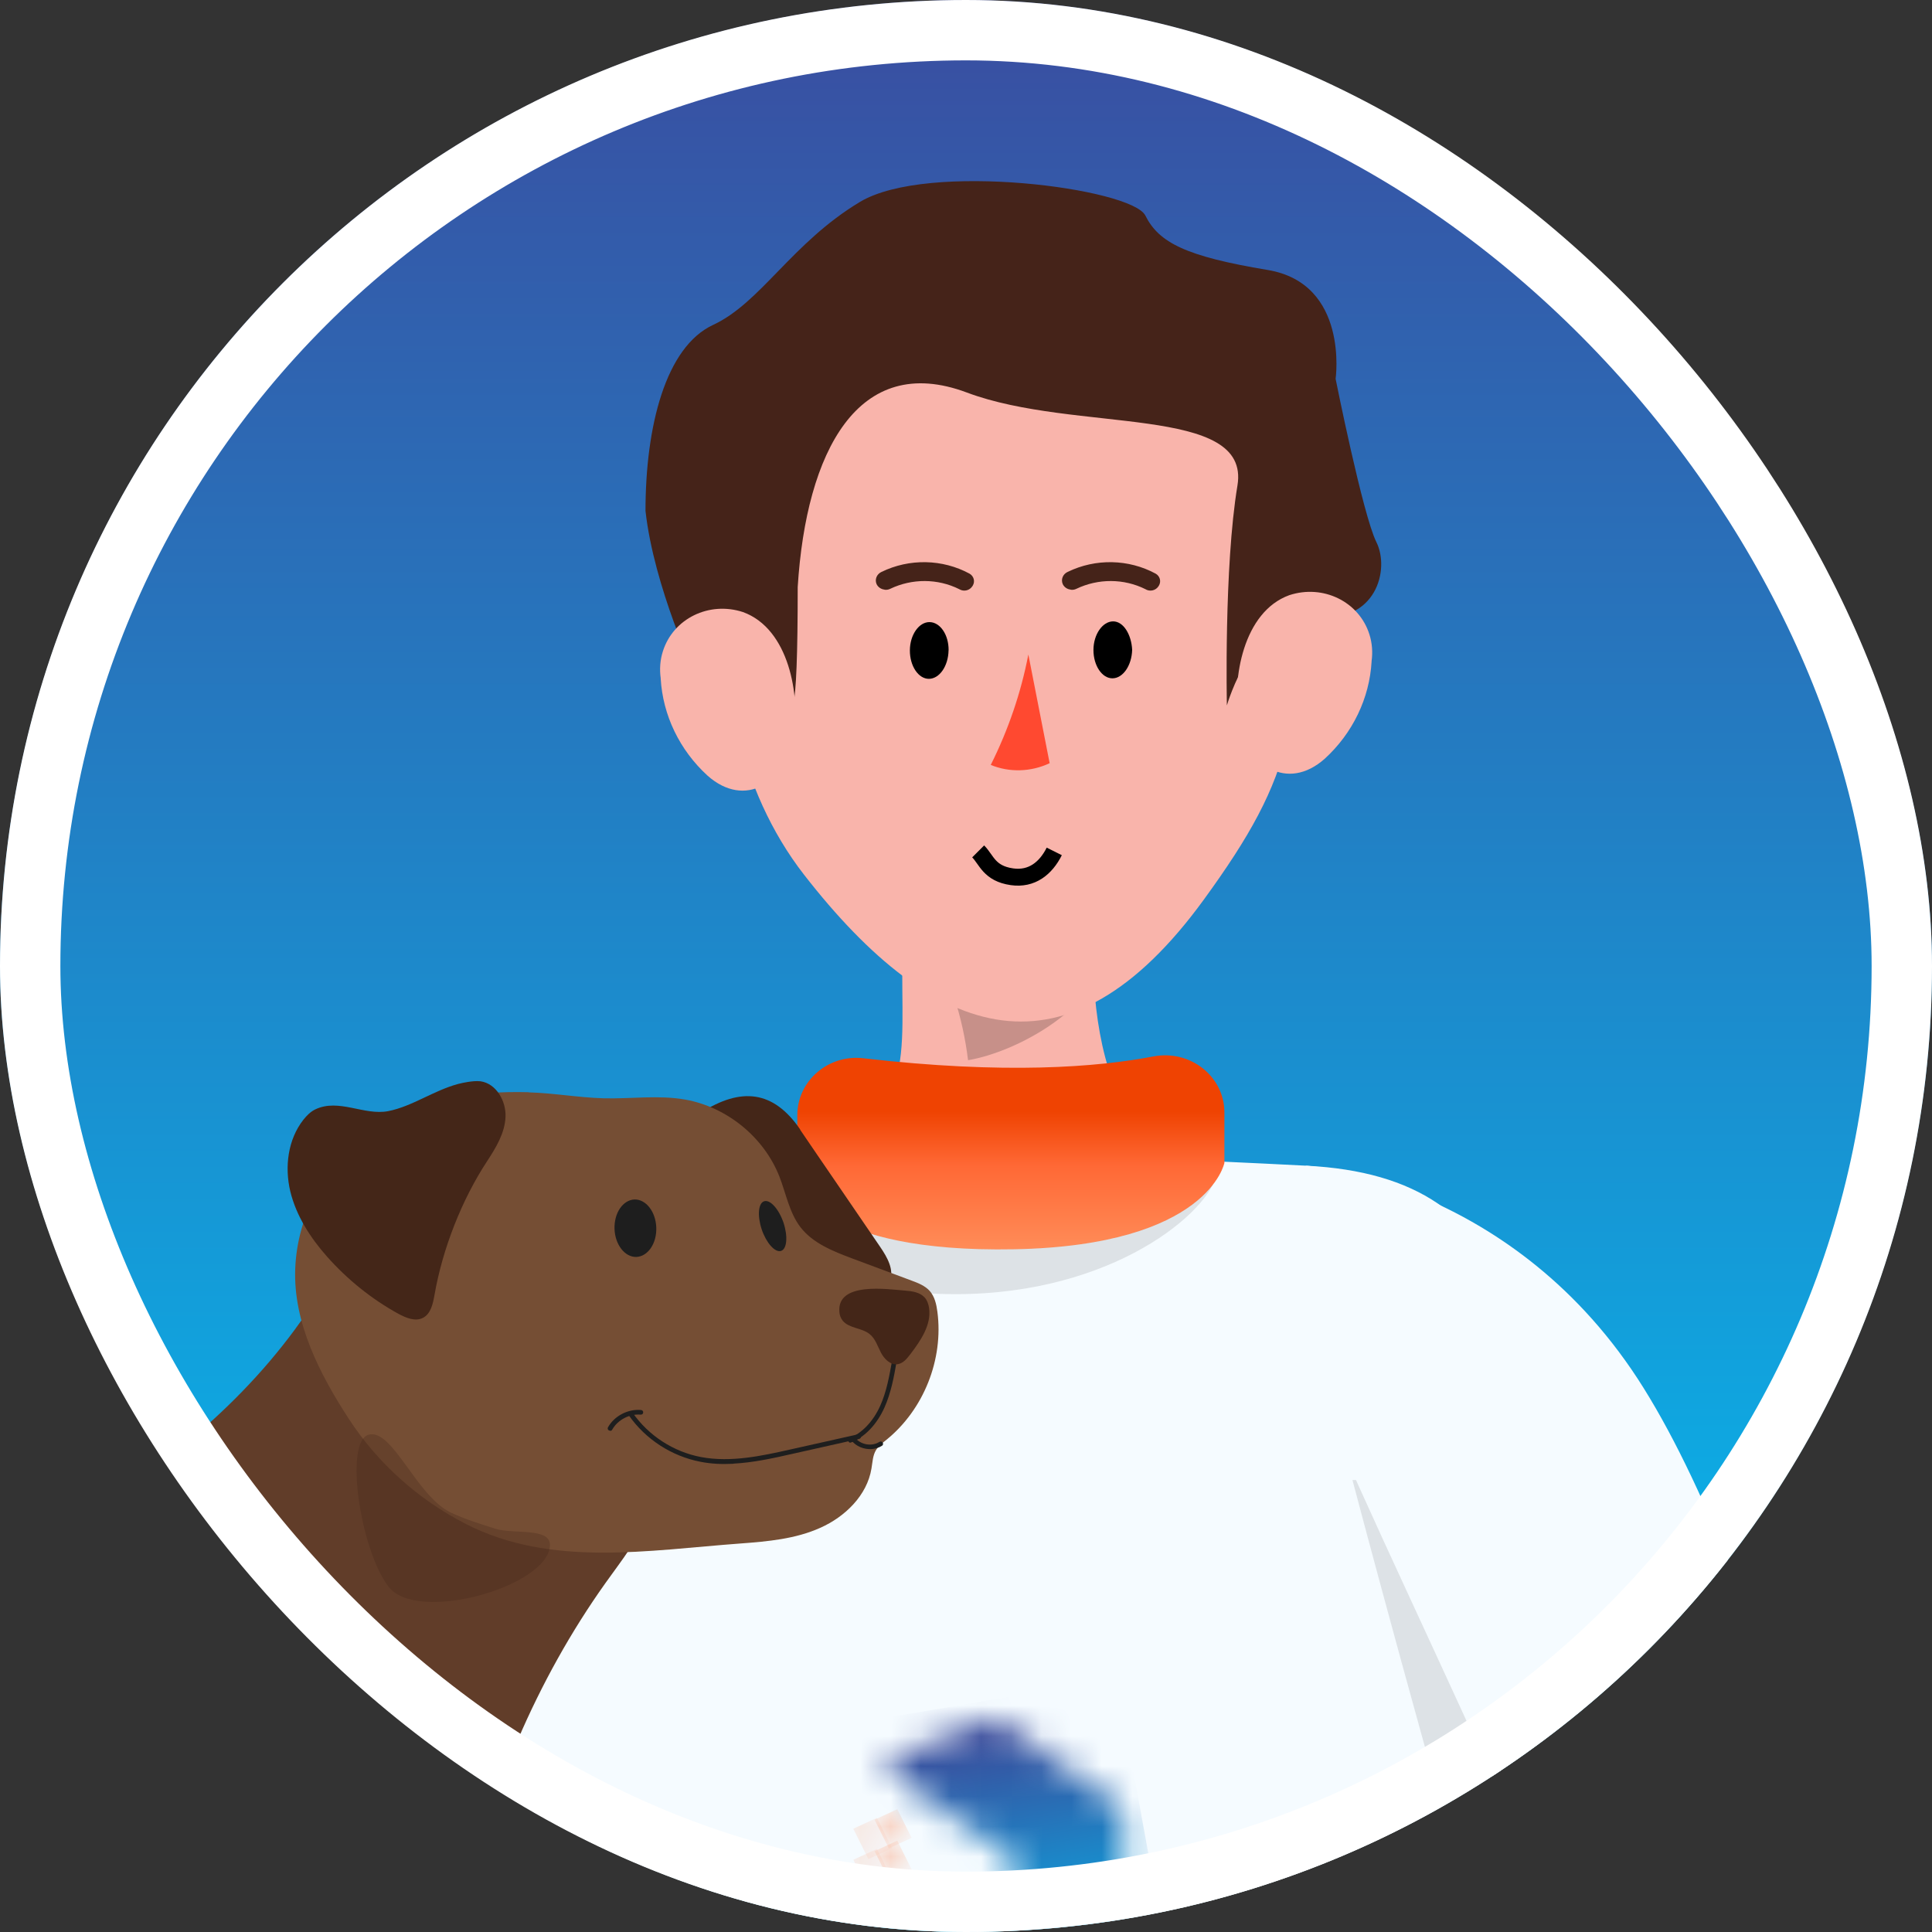 <svg width="64" height="64" viewBox="0 0 64 64" fill="none" xmlns="http://www.w3.org/2000/svg">
<rect x="0" y="0" width="64" height="64" fill="#333333" stroke="none"/>
<g clip-path="url(#clip0_2999_5569)">
<circle cx="32" cy="32" r="32" fill="url(#paint0_linear_2999_5569)"/>
<path d="M36.729 25.871C36.081 29.841 35.502 35.656 38.433 38.195C38.433 38.195 38.424 42.231 27.12 46.983C22.776 41.348 25.79 38.635 25.79 38.635C30.288 37.427 29.888 35.467 29.888 32.198L36.729 25.876V25.871Z" fill="#F9B4AB"/>
<path opacity="0.2" d="M35.877 29.26L31.619 33.065C31.834 33.735 31.983 34.424 32.068 35.121C33.731 34.836 36.297 33.385 36.59 31.633C36.559 30.798 36.314 29.981 35.874 29.26H35.877Z" fill="black"/>
<path d="M42.935 17.401C43.21 23.79 42.932 25.609 39.871 29.811C35.383 35.974 30.982 34.564 26.635 28.976C22.288 23.387 23.486 13.476 29.656 10.224C34.043 7.857 39.508 9.342 41.864 13.54C42.528 14.722 42.892 16.043 42.932 17.399L42.935 17.401Z" fill="#F9B4AB"/>
<path d="M37.504 21.526C37.49 22.045 37.2 22.468 36.854 22.47C36.506 22.474 36.22 22.046 36.222 21.528C36.224 21.011 36.526 20.587 36.871 20.584C37.22 20.581 37.481 21.032 37.504 21.526Z" fill="black"/>
<path d="M31.422 21.543C31.413 22.069 31.119 22.484 30.773 22.487C30.424 22.49 30.138 22.062 30.141 21.545C30.143 21.027 30.444 20.603 30.794 20.608C31.144 20.613 31.427 21.025 31.424 21.539L31.422 21.543Z" fill="black"/>
<path d="M34.064 21.688C33.821 22.95 33.401 24.177 32.82 25.339C33.441 25.595 34.152 25.573 34.771 25.282L34.067 21.689L34.064 21.688Z" fill="#FF4930"/>
<path d="M29.3 19.531C29.187 19.52 29.087 19.451 29.039 19.352C28.97 19.198 29.041 19.019 29.2 18.946C30.128 18.494 31.221 18.518 32.117 19.003C32.259 19.084 32.308 19.26 32.223 19.401C32.218 19.407 32.214 19.413 32.209 19.422C32.116 19.564 31.926 19.607 31.779 19.519C31.779 19.519 31.779 19.519 31.776 19.517C31.065 19.162 30.216 19.158 29.49 19.505C29.432 19.534 29.368 19.544 29.304 19.536L29.3 19.531Z" fill="#452319"/>
<path d="M35.467 19.531C35.353 19.52 35.254 19.451 35.206 19.352C35.137 19.198 35.207 19.019 35.366 18.946C36.294 18.494 37.387 18.518 38.283 19.003C38.425 19.084 38.474 19.26 38.389 19.401C38.385 19.407 38.38 19.413 38.376 19.422C38.282 19.564 38.092 19.607 37.946 19.519C37.946 19.519 37.946 19.519 37.943 19.517C37.232 19.162 36.382 19.158 35.657 19.505C35.599 19.534 35.535 19.544 35.471 19.536L35.467 19.531Z" fill="#452319"/>
<path opacity="0.1" d="M10.352 69.234C14.307 64.712 17.848 56.532 17.848 56.532C17.848 56.532 19.184 53.182 20.45 49.433L15.9 46.434C15.9 46.434 10.989 61.46 10.352 69.236V69.234Z" fill="black"/>
<path d="M24.335 38.616C18.79 39.281 14.728 40.49 14.987 58.476C15.247 76.461 16.025 94.449 16.025 94.449H50.037C50.037 94.449 48.478 66.971 50.037 55.728C51.596 44.485 50.556 38.99 43.286 38.616C36.016 38.242 29.228 38.027 24.335 38.616Z" fill="#F5FBFF"/>
<path d="M26.412 36.941V39.23C26.412 39.23 27.156 41.508 33.597 41.384C40.041 41.259 40.56 38.52 40.56 38.52V36.854C40.56 35.655 39.426 34.763 38.206 34.996C36.357 35.352 33.293 35.598 28.599 35.056C27.435 34.92 26.412 35.81 26.412 36.941Z" fill="url(#paint1_linear_2999_5569)"/>
<path d="M24.877 39.786C24.877 39.786 18.687 35.163 8.661 54.168L5.658 58.078C4.71 59.586 0.536 59.622 -1.171 59.09L-8.51 58.411L-9.62 64.331C-9.62 64.331 -0.113 67.392 6.405 65.791C11.352 64.575 12.774 62.313 12.774 62.313L24.877 39.786Z" fill="#F5FBFF"/>
<path opacity="0.1" d="M33.6 41.381C27.156 41.506 26.411 39.228 26.411 39.228V38.688C26.411 38.688 24.512 42.23 30.11 42.792C35.708 43.353 39.412 40.771 40.187 39.228C40.187 39.228 40.187 39.225 40.187 39.222C39.564 40.044 37.91 41.297 33.594 41.381H33.6Z" fill="black"/>
<path opacity="0.1" d="M49.758 49.029H44.802C44.802 49.029 47.539 59.398 49.411 65.506C49.502 61.85 49.693 58.517 50.04 55.997C50.302 54.098 50.485 52.379 50.581 50.805L49.758 49.029Z" fill="black"/>
<path d="M43.288 38.616C43.288 38.616 50.169 39.115 54.45 45.985C58.735 52.855 62.628 67.969 61.461 73.966C60.294 79.96 58.735 83.209 58.735 83.209L52.48 80.836C52.48 80.836 54.583 76.068 54.062 71.145C53.543 66.222 43.547 47.111 43.288 44.862C43.028 42.614 40.951 39.117 43.288 38.616Z" fill="#F5FBFF"/>
<path d="M40.642 23.368C40.642 23.368 41.542 20.213 43.569 20.438C45.595 20.664 46.045 18.861 45.595 17.959C45.145 17.058 44.244 12.55 44.244 12.55C44.244 12.55 44.694 9.394 41.993 8.943C39.291 8.493 38.391 8.042 37.941 7.14C37.49 6.239 30.737 5.337 28.485 6.69C26.234 8.042 25.2 10.031 23.624 10.762C22.048 11.493 21.383 14.124 21.383 16.925C21.663 19.447 23.038 22.367 23.038 22.367C23.038 22.367 25.334 21.565 25.784 22.918C26.234 24.27 26.425 23.954 26.425 19.447C26.705 14.964 28.426 11.651 32.028 13.003C35.63 14.356 41.442 13.38 40.992 16.085C40.542 18.79 40.642 23.368 40.642 23.368Z" fill="#452319"/>
<path d="M21.886 22.473C21.955 23.691 22.513 24.849 23.438 25.694C24.683 26.799 26.026 25.925 26.29 24.411C26.513 23.046 26.14 20.83 24.613 20.276C23.491 19.908 22.302 20.489 21.959 21.574C21.867 21.862 21.844 22.169 21.888 22.475L21.886 22.473Z" fill="#F9B4AB"/>
<path d="M45.436 21.913C45.367 23.131 44.809 24.289 43.884 25.134C42.639 26.238 41.296 25.365 41.032 23.851C40.809 22.486 41.182 20.27 42.709 19.716C43.831 19.348 45.02 19.929 45.363 21.014C45.455 21.302 45.478 21.609 45.434 21.915L45.436 21.913Z" fill="#F9B4AB"/>
<path d="M32.403 28.204C32.683 28.484 32.766 28.936 33.523 29.044C34.179 29.138 34.644 28.764 34.924 28.204" stroke="black" stroke-width="0.56"/>
<mask id="mask0_2999_5569" style="mask-type:luminance" maskUnits="userSpaceOnUse" x="28" y="61" width="2" height="2">
<path d="M29.062 61.423C29.054 61.424 29.044 61.429 29.036 61.432C28.949 61.471 28.862 61.511 28.775 61.55C28.749 61.56 28.73 61.576 28.715 61.596C28.696 61.622 28.685 61.65 28.685 61.681C28.686 61.838 28.688 61.996 28.689 62.154C28.689 62.231 28.689 62.308 28.691 62.385C28.691 62.392 28.691 62.398 28.691 62.404C28.691 62.413 28.696 62.422 28.702 62.43C28.714 62.444 28.731 62.45 28.751 62.447C28.76 62.447 28.768 62.443 28.778 62.438C28.869 62.398 28.957 62.358 29.048 62.317C29.064 62.31 29.078 62.3 29.09 62.288C29.117 62.259 29.133 62.226 29.133 62.189C29.133 62.146 29.133 62.104 29.133 62.061C29.133 61.987 29.133 61.911 29.131 61.837C29.131 61.837 29.131 61.823 29.131 61.815C29.131 61.706 29.13 61.596 29.128 61.486C29.128 61.482 29.128 61.477 29.128 61.471C29.128 61.462 29.125 61.452 29.12 61.444C29.112 61.431 29.096 61.423 29.08 61.423C29.075 61.423 29.069 61.423 29.064 61.424" fill="white"/>
</mask>
<g mask="url(#mask0_2999_5569)">
<path d="M29.05 61.247L28.268 61.607L28.768 62.611L29.55 62.251L29.05 61.247Z" fill="url(#paint2_linear_2999_5569)"/>
</g>
<mask id="mask1_2999_5569" style="mask-type:luminance" maskUnits="userSpaceOnUse" x="28" y="60" width="2" height="2">
<path d="M29.061 60.397C29.061 60.397 29.046 60.402 29.04 60.405C28.951 60.445 28.862 60.483 28.773 60.524C28.752 60.533 28.735 60.545 28.722 60.561C28.698 60.589 28.685 60.619 28.685 60.653C28.685 60.743 28.686 60.831 28.688 60.921C28.688 61.064 28.691 61.206 28.691 61.35C28.691 61.355 28.691 61.361 28.691 61.366C28.691 61.377 28.694 61.387 28.699 61.397C28.71 61.417 28.733 61.424 28.759 61.417C28.765 61.415 28.772 61.412 28.778 61.409C28.869 61.369 28.959 61.329 29.049 61.288C29.065 61.281 29.08 61.271 29.091 61.261C29.12 61.231 29.135 61.197 29.135 61.159C29.135 61.043 29.131 60.925 29.131 60.865C29.13 60.691 29.128 60.573 29.128 60.454C29.128 60.451 29.128 60.448 29.128 60.446C29.128 60.437 29.125 60.426 29.119 60.419C29.11 60.405 29.094 60.397 29.077 60.397C29.072 60.397 29.065 60.397 29.061 60.398" fill="white"/>
</mask>
<g mask="url(#mask1_2999_5569)">
<path d="M29.049 60.218L28.266 60.579L28.767 61.584L29.55 61.223L29.049 60.218Z" fill="url(#paint3_linear_2999_5569)"/>
</g>
<mask id="mask2_2999_5569" style="mask-type:luminance" maskUnits="userSpaceOnUse" x="29" y="60" width="1" height="2">
<path d="M29.735 60.106C29.735 60.106 29.72 60.112 29.714 60.115C29.625 60.163 29.536 60.213 29.448 60.261C29.427 60.271 29.409 60.287 29.396 60.305C29.372 60.339 29.359 60.377 29.359 60.418C29.359 60.512 29.36 60.605 29.362 60.699C29.362 60.757 29.362 60.814 29.364 60.871C29.364 60.908 29.364 60.947 29.364 60.984C29.364 60.99 29.364 60.996 29.364 61.004C29.364 61.013 29.367 61.022 29.372 61.03C29.383 61.053 29.406 61.062 29.43 61.055C29.438 61.052 29.444 61.048 29.451 61.045C29.54 60.996 29.63 60.948 29.719 60.899C29.736 60.889 29.751 60.876 29.764 60.86C29.791 60.825 29.806 60.784 29.804 60.739C29.804 60.633 29.801 60.526 29.799 60.42C29.799 60.338 29.798 60.256 29.796 60.173C29.796 60.168 29.796 60.163 29.796 60.159C29.796 60.146 29.791 60.134 29.785 60.123C29.778 60.112 29.769 60.105 29.756 60.103C29.753 60.103 29.748 60.103 29.744 60.103C29.74 60.103 29.735 60.103 29.73 60.106" fill="white"/>
</mask>
<g mask="url(#mask2_2999_5569)">
<path d="M29.726 59.932L28.97 60.28L29.443 61.23L30.199 60.882L29.726 59.932Z" fill="url(#paint4_linear_2999_5569)"/>
</g>
<mask id="mask3_2999_5569" style="mask-type:luminance" maskUnits="userSpaceOnUse" x="29" y="61" width="1" height="2">
<path d="M29.738 61.153C29.738 61.153 29.722 61.159 29.716 61.162C29.624 61.211 29.533 61.261 29.443 61.31C29.432 61.316 29.42 61.324 29.411 61.335C29.403 61.344 29.395 61.353 29.388 61.363C29.369 61.395 29.357 61.429 29.359 61.466C29.361 61.597 29.362 61.727 29.364 61.858C29.364 61.916 29.364 61.973 29.366 62.03C29.366 62.038 29.366 62.044 29.366 62.052C29.366 62.062 29.37 62.073 29.375 62.083C29.387 62.101 29.404 62.109 29.425 62.104C29.435 62.103 29.443 62.098 29.451 62.093C29.541 62.044 29.632 61.995 29.722 61.945C29.738 61.936 29.753 61.923 29.764 61.91C29.791 61.874 29.808 61.834 29.806 61.788C29.806 61.729 29.806 61.669 29.804 61.61C29.804 61.576 29.804 61.54 29.804 61.506V61.482C29.804 61.397 29.803 61.31 29.801 61.225C29.801 61.219 29.801 61.214 29.801 61.208C29.801 61.196 29.796 61.183 29.79 61.171C29.78 61.157 29.767 61.149 29.751 61.149C29.746 61.149 29.743 61.149 29.738 61.149" fill="white"/>
</mask>
<g mask="url(#mask3_2999_5569)">
<path d="M29.725 60.974L28.971 61.322L29.443 62.27L30.197 61.922L29.725 60.974Z" fill="url(#paint5_linear_2999_5569)"/>
</g>
<mask id="mask4_2999_5569" style="mask-type:luminance" maskUnits="userSpaceOnUse" x="28" y="63" width="5" height="8">
<path d="M29.088 63.426C28.87 63.426 28.693 63.596 28.693 63.806V64.367V64.379V68.537C28.693 68.637 28.751 68.728 28.843 68.776L31.873 70.333C32.061 70.429 32.287 70.299 32.287 70.094V64.416C32.287 64.416 32.292 64.385 32.287 64.351V63.806C32.287 63.596 32.111 63.426 31.892 63.426H29.09H29.088Z" fill="white"/>
</mask>
<g mask="url(#mask4_2999_5569)">
<path d="M28.68 63.376L28.584 70.424L32.276 70.469L32.371 63.422L28.68 63.376Z" fill="url(#paint6_linear_2999_5569)"/>
</g>
<mask id="mask5_2999_5569" style="mask-type:luminance" maskUnits="userSpaceOnUse" x="29" y="56" width="9" height="11">
<path d="M32.738 56.951L29.578 58.246C29.382 58.326 29.323 58.621 29.488 58.75L33.472 61.517C33.472 61.517 33.576 61.574 33.615 61.671C33.652 61.765 33.652 61.837 33.652 61.837L33.62 66.698C33.62 66.904 33.846 67.034 34.034 66.938L37.028 65.436C37.12 65.388 37.212 65.242 37.212 65.141V65.109C37.215 65.087 37.216 65.067 37.216 65.045V60.134C37.216 59.976 37.138 59.837 37.017 59.749H37.016L33.043 56.962C33.003 56.931 32.95 56.919 32.895 56.919C32.841 56.919 32.785 56.931 32.736 56.951" fill="white"/>
</mask>
<g mask="url(#mask5_2999_5569)">
<path d="M36.987 55.615L27.542 57.205L29.564 68.311L39.009 66.721L36.987 55.615Z" fill="url(#paint7_linear_2999_5569)"/>
</g>
<path d="M14.435 69.974C14.044 71.863 13.535 73.719 12.858 75.479C11.399 79.278 10.532 83.184 11.3 87.25C11.394 87.744 11.493 88.258 11.784 88.674C12.403 89.559 13.79 89.86 14.043 90.913C14.087 91.098 14.088 91.3 13.995 91.463C13.828 91.755 13.442 91.829 13.107 91.861C12.236 91.95 11.344 92.002 10.5 91.782C7.7 91.056 8.05 87.388 7.603 85.111C7.142 82.753 6.832 80.349 6.907 77.939C6.95 76.559 7.116 75.158 6.857 73.803C6.451 71.668 4.992 69.824 5.026 67.637C5.057 65.671 5.691 63.559 7.189 62.212C8.787 60.769 15.773 58.594 15.463 62.385C15.258 64.883 14.951 67.459 14.435 69.979L14.435 69.974Z" fill="#442618"/>
<path d="M15.105 64.076C14.872 64.862 14.625 65.648 14.343 66.412C13.796 67.891 13.18 69.167 12.095 70.305C11.028 71.432 9.826 72.451 8.451 73.186C8.423 73.202 8.394 73.213 8.366 73.229C6.91 73.988 5.297 74.409 3.668 74.63C-7.501 76.136 -18.036 68.49 -29.306 68.355C-30.847 68.335 -32.546 68.406 -33.724 67.421C-34.957 66.391 -35.149 64.572 -35.017 62.97C-34.909 61.644 -34.633 60.309 -33.983 59.146C-32.83 57.092 -30.641 55.819 -28.417 55.035C-22.994 53.12 -17.073 53.562 -11.326 53.614C-8.828 53.636 -6.305 53.584 -3.876 53.014C-1.543 52.469 0.66 51.455 2.717 50.227C5.804 48.379 8.617 45.973 10.525 42.929C10.742 42.581 11.001 42.188 11.406 42.123C11.607 42.089 11.812 42.145 12.002 42.207C15.41 43.238 18.455 45.416 20.569 48.272C21.947 50.134 21.271 50.742 20.062 52.433C18.91 54.05 17.944 55.796 17.16 57.619C16.273 59.688 15.741 61.906 15.095 64.081L15.105 64.076Z" fill="#613D29"/>
<path d="M26.506 37.424C26.886 37.985 27.272 38.545 27.652 39.102C28.153 39.839 28.654 40.571 29.159 41.308C29.389 41.646 29.632 42.066 29.474 42.444C29.342 42.763 28.979 42.912 28.646 42.987C27.596 43.225 26.475 43.044 25.489 42.601C24.504 42.159 23.645 41.479 22.883 40.712C22.543 40.37 22.215 40.003 22.024 39.562C21.569 38.505 22.344 37.418 23.218 36.858C24.554 36.004 25.624 36.121 26.51 37.419L26.506 37.424Z" fill="#442618"/>
<path d="M17.52 36.186C18.344 36.209 19.16 36.358 19.984 36.382C20.89 36.407 21.811 36.267 22.705 36.426C24.084 36.675 25.306 37.672 25.817 38.97C26.04 39.54 26.145 40.168 26.517 40.653C26.93 41.188 27.598 41.45 28.236 41.69C28.889 41.934 29.542 42.178 30.199 42.422C30.415 42.502 30.641 42.591 30.795 42.761C30.963 42.949 31.02 43.205 31.052 43.453C31.261 45.032 30.598 46.699 29.357 47.701C29.232 47.799 29.103 47.897 29.019 48.036C28.908 48.219 28.905 48.441 28.868 48.649C28.723 49.535 27.995 50.246 27.172 50.611C26.35 50.981 25.431 51.063 24.53 51.13C21.477 51.354 18.26 51.927 15.437 50.486C13.869 49.685 12.511 48.475 11.553 46.998C10.595 45.526 9.71 43.811 9.78 42.026C9.846 40.269 10.763 38.588 12.134 37.502C13.543 36.386 15.766 36.134 17.511 36.181L17.52 36.186Z" fill="#754E34"/>
<path d="M28.178 47.792C28.145 47.794 28.115 47.776 28.104 47.743C28.087 47.706 28.104 47.657 28.146 47.64C28.565 47.464 28.925 47.085 29.158 46.569C29.369 46.101 29.461 45.578 29.551 45.078C29.558 45.035 29.6 45.008 29.639 45.016C29.682 45.023 29.709 45.065 29.701 45.104C29.613 45.618 29.515 46.146 29.296 46.633C29.046 47.184 28.659 47.594 28.202 47.781C28.192 47.782 28.183 47.782 28.178 47.782L28.178 47.792Z" fill="#1E1E1E"/>
<path d="M24.294 48.489C23.929 48.509 23.563 48.495 23.198 48.422C22.246 48.237 21.384 47.678 20.827 46.881C20.801 46.844 20.813 46.8 20.845 46.775C20.883 46.749 20.926 46.761 20.952 46.793C21.483 47.557 22.31 48.095 23.224 48.267C24.215 48.455 25.261 48.222 26.184 48.015L28.428 47.513C28.471 47.506 28.511 47.528 28.522 47.57C28.529 47.613 28.508 47.653 28.465 47.664L26.221 48.167C25.617 48.304 24.961 48.45 24.294 48.485L24.294 48.489Z" fill="#1E1E1E"/>
<path d="M20.214 47.391C20.214 47.391 20.185 47.393 20.17 47.384C20.131 47.362 20.119 47.315 20.141 47.28C20.352 46.904 20.801 46.669 21.236 46.708C21.279 46.711 21.31 46.748 21.307 46.791C21.305 46.834 21.268 46.865 21.225 46.862C20.853 46.829 20.464 47.032 20.28 47.359C20.267 47.384 20.243 47.399 20.215 47.401L20.214 47.391Z" fill="#1E1E1E"/>
<path d="M28.862 48.003C28.618 48.016 28.363 47.914 28.208 47.721C28.182 47.688 28.189 47.64 28.222 47.614C28.254 47.588 28.302 47.596 28.328 47.628C28.514 47.863 28.882 47.925 29.134 47.763C29.171 47.742 29.219 47.749 29.241 47.786C29.262 47.823 29.255 47.872 29.217 47.893C29.11 47.961 28.987 47.996 28.862 48.003Z" fill="#1E1E1E"/>
<path d="M29.986 42.753C30.218 42.77 30.47 42.809 30.628 42.978C30.715 43.075 30.761 43.207 30.777 43.336C30.855 43.893 30.497 44.411 30.155 44.862C30.043 45.007 29.916 45.167 29.73 45.192C29.491 45.223 29.288 45.013 29.18 44.803C29.068 44.588 28.997 44.342 28.807 44.193C28.545 43.981 28.128 44.008 27.917 43.751C27.85 43.668 27.811 43.564 27.806 43.459C27.718 42.445 29.421 42.711 29.986 42.753Z" fill="#442618"/>
<path d="M20.357 40.711C20.375 41.233 20.7 41.648 21.08 41.638C21.464 41.622 21.759 41.189 21.74 40.662C21.722 40.139 21.397 39.724 21.018 39.734C20.634 39.75 20.339 40.183 20.357 40.711Z" fill="#1E1E1E"/>
<path d="M25.232 40.723C25.385 41.176 25.672 41.497 25.87 41.439C26.069 41.38 26.105 40.961 25.956 40.507C25.802 40.054 25.516 39.733 25.317 39.792C25.118 39.85 25.083 40.27 25.232 40.723Z" fill="#1E1E1E"/>
<path d="M15.182 35.906C15.282 35.882 15.386 35.857 15.492 35.842C15.635 35.82 15.778 35.803 15.918 35.819C16.442 35.893 16.771 36.48 16.746 37.005C16.721 37.535 16.433 38.011 16.144 38.454C15.298 39.737 14.662 41.365 14.396 42.882C14.344 43.178 14.275 43.523 14.008 43.657C13.755 43.785 13.45 43.657 13.198 43.522C12.306 43.031 11.507 42.386 10.832 41.625C10.279 41.001 9.813 40.276 9.616 39.465C9.424 38.654 9.535 37.746 10.053 37.089C10.162 36.954 10.285 36.827 10.44 36.752C11.223 36.374 12.063 36.964 12.863 36.807C13.658 36.65 14.357 36.128 15.177 35.907L15.182 35.906Z" fill="#442618"/>
<path d="M10.539 73.455C10.308 74.091 10.057 74.719 9.796 75.343C7.617 80.543 5.731 84.912 6.811 90.608C6.904 91.103 7.004 91.616 7.295 92.033C7.914 92.918 9.301 93.219 9.554 94.272C9.597 94.457 9.598 94.658 9.506 94.822C9.339 95.114 8.953 95.187 8.618 95.219C7.747 95.308 6.855 95.36 6.011 95.141C3.211 94.414 3.561 90.746 3.114 88.469C2.653 86.112 2.343 83.708 2.418 81.298C2.46 79.918 2.627 78.516 2.368 77.161C1.962 75.026 0.503 73.183 0.537 70.996C0.568 69.03 1.202 66.917 2.699 65.57C4.573 63.882 7.334 63.693 9.856 63.8C11.023 63.849 11.37 63.96 11.677 65.029C11.984 66.103 11.88 67.42 11.764 68.511C11.585 70.206 11.128 71.858 10.544 73.459L10.539 73.455Z" fill="#70462E"/>
<path opacity="0.3" d="M18.217 51.212C18.261 50.581 17.009 50.834 16.407 50.641C15.918 50.484 15.424 50.332 14.955 50.117C13.791 49.578 12.997 47.286 12.201 47.53C11.406 47.773 11.931 51.333 12.871 52.561C13.812 53.788 18.125 52.567 18.217 51.212Z" fill="#442618"/>
</g>
<rect x="1" y="1" width="62" height="62" rx="31" stroke="white" stroke-width="2"/>
<defs>
<linearGradient id="paint0_linear_2999_5569" x1="32" y1="0" x2="32" y2="64" gradientUnits="userSpaceOnUse">
<stop stop-color="#3A4DA0"/>
<stop offset="1" stop-color="#00C5F6"/>
</linearGradient>
<linearGradient id="paint1_linear_2999_5569" x1="33.486" y1="34.959" x2="33.486" y2="41.389" gradientUnits="userSpaceOnUse">
<stop offset="0.29" stop-color="#EF4302"/>
<stop offset="0.566" stop-color="#FF6835"/>
<stop offset="1" stop-color="#FF8C58"/>
</linearGradient>
<linearGradient id="paint2_linear_2999_5569" x1="28.587" y1="65.049" x2="29.753" y2="64.468" gradientUnits="userSpaceOnUse">
<stop stop-color="#EE4302"/>
<stop offset="0.99" stop-color="#FF8B58"/>
<stop offset="1" stop-color="#FF8B58"/>
</linearGradient>
<linearGradient id="paint3_linear_2999_5569" x1="28.141" y1="64.214" x2="29.307" y2="63.633" gradientUnits="userSpaceOnUse">
<stop stop-color="#EE4302"/>
<stop offset="0.99" stop-color="#FF8B58"/>
<stop offset="1" stop-color="#FF8B58"/>
</linearGradient>
<linearGradient id="paint4_linear_2999_5569" x1="28.063" y1="64.196" x2="29.229" y2="63.615" gradientUnits="userSpaceOnUse">
<stop stop-color="#EE4302"/>
<stop offset="0.99" stop-color="#FF8B58"/>
<stop offset="1" stop-color="#FF8B58"/>
</linearGradient>
<linearGradient id="paint5_linear_2999_5569" x1="28.576" y1="65.049" x2="29.742" y2="64.468" gradientUnits="userSpaceOnUse">
<stop stop-color="#EE4302"/>
<stop offset="0.99" stop-color="#FF8B58"/>
<stop offset="1" stop-color="#FF8B58"/>
</linearGradient>
<linearGradient id="paint6_linear_2999_5569" x1="33.901" y1="65.417" x2="33.825" y2="71.611" gradientUnits="userSpaceOnUse">
<stop stop-color="#00BCF0"/>
<stop offset="1" stop-color="#3A4D9C"/>
</linearGradient>
<linearGradient id="paint7_linear_2999_5569" x1="33.516" y1="66.108" x2="32.092" y2="57.647" gradientUnits="userSpaceOnUse">
<stop stop-color="#00BCF0"/>
<stop offset="1" stop-color="#3A4D9C"/>
</linearGradient>
<clipPath id="clip0_2999_5569">
<rect width="64" height="64" rx="32" fill="white"/>
</clipPath>
</defs>
</svg>
